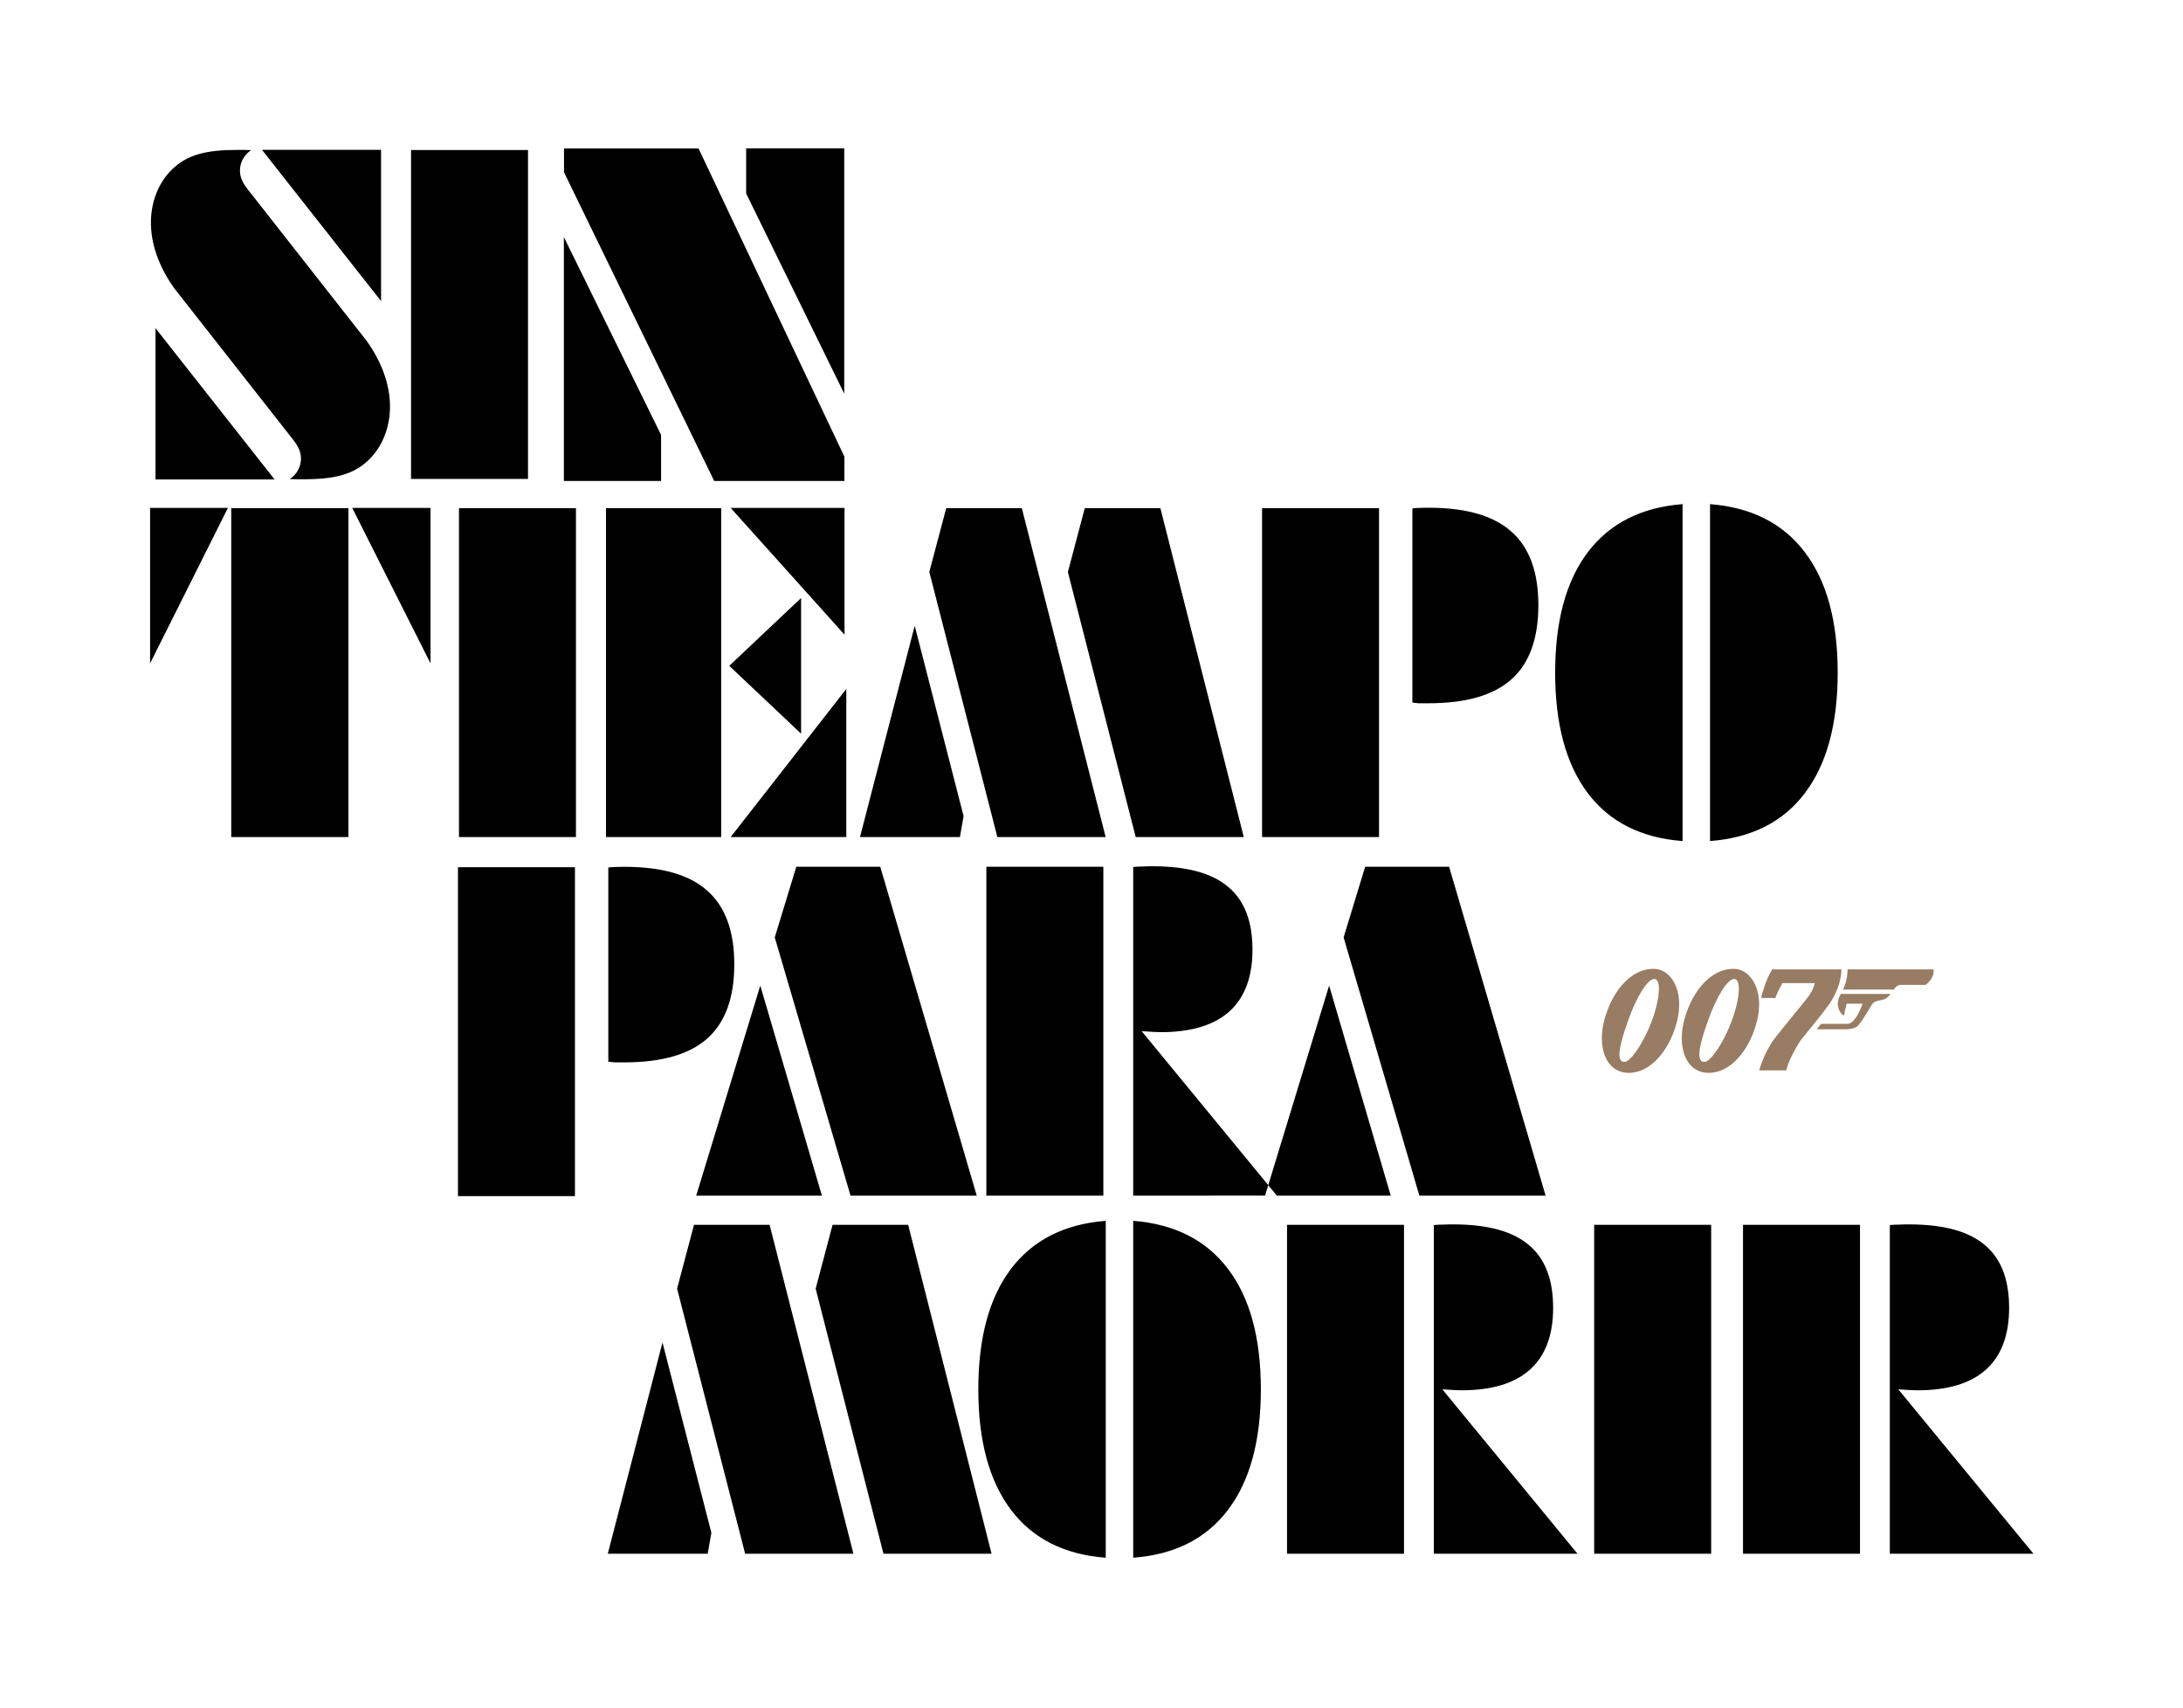 <?xml version="1.0" encoding="UTF-8"?>
<svg width="437.1" height="342" version="1.1" xmlns="http://www.w3.org/2000/svg">
 <path d="m76.3 30v30.284l-23.84-30.284zm-26 8.8c-0.877-1.075-1.79-2.193-2.12-3.541-0.232-0.947-0.153-1.965 0.206-2.872 0.375-0.95 1.055-1.777 1.914-2.328-0.819-0.04-1.64-0.05-2.46-0.05s-1.641 0.02-2.46 0.05c-2.724 0.123-5.506 0.471-7.938 1.705-2.208 1.12-4.034 2.945-5.26 5.096s-1.863 4.618-1.953 7.093c-0.179 4.949 1.804 9.79 4.696 13.81l23.085 29.41c0.877 1.075 1.79 2.193 2.12 3.541 0.232 0.948 0.153 1.966-0.206 2.873-0.375 0.949-1.055 1.776-1.914 2.328 1.639 0.07 3.281 0.07 4.92 0 2.724-0.124 5.506-0.472 7.938-1.706 2.208-1.12 4.033-2.945 5.259-5.096 1.226-2.151 1.864-4.618 1.953-7.093 0.179-4.949-1.804-9.791-4.696-13.81zm-19.16 57.2v-30.284l23.84 30.284zm195.76 143.4v-65.812c0.386-0.06 1.603-0.09 2.019-0.09 0.445-0.03 1.069-0.05 1.87-0.05 6.828 0 11.859 1.366 15.095 4.097 3.265 2.701 4.898 6.901 4.898 12.601 0 5.462-1.544 9.588-4.631 12.379-3.087 2.76-7.659 4.141-13.714 4.141-0.712 0-1.9-0.06-3.562-0.178h-0.267l27.055 32.906zm-29.4 0v-65.857h23.422v65.857zm180.9 71.7v-65.812c0.386-0.06 1.603-0.09 2.019-0.09 0.445-0.03 1.069-0.04 1.87-0.04 6.828 0 11.859 1.366 15.095 4.097 3.265 2.701 4.898 6.901 4.898 12.601 0 5.462-1.544 9.588-4.631 12.379-3.087 2.76-7.659 4.141-13.714 4.141-0.712 0-1.9-0.06-3.562-0.178h-0.267l27.055 32.907zm-29.4 0v-65.857h23.422v65.857zm-172.1 0-13.581-53.077 3.384-12.78h15.14l16.698 65.857zm-35.2 0h-20.004l10.954-42.302 9.788 38.109zm7.5 0-13.626-53.077 3.384-12.78h15.14l16.787 65.857zm21.1-71.7h25.274l-19.322-65.857h-16.807l-4.316 14.149zm-30.9 0h25.17l-12.339-42.059zm144.8 0h25.274l-19.321-65.857h-16.807l-4.316 14.149zm-30.9 0h25.17l-12.339-42.059zm-131.5-65.7c0.405-0.06 0.825-0.09 1.261-0.09 0.467-0.03 1.121-0.05 1.962-0.05 7.536 0 13.08 1.603 16.629 4.809 3.581 3.176 5.372 8.076 5.372 14.7 0 6.685-1.791 11.63-5.372 14.836-3.581 3.206-9.125 4.809-16.629 4.809h-1.962c-0.436-0.03-0.856-0.08-1.261-0.136zm-30.1 65.8v-65.857h23.422v65.857zm191.1-137.7c0.405-0.06 0.825-0.09 1.261-0.09 0.467-0.03 1.121-0.05 1.962-0.05 7.536 0 13.08 1.603 16.629 4.809 3.581 3.176 5.372 8.076 5.372 14.7 0 6.685-1.791 11.63-5.372 14.836-3.581 3.206-9.125 4.809-16.629 4.809h-1.962c-0.436-0.03-0.856-0.08-1.261-0.136zm-30.1 65.8v-65.857h23.422v65.857zm-103.3-137.9h19.642v49.126l-19.642-40.087zm-6.4 66.6h26.075v-4.854l-29.206-61.717h-26.937v4.768zm-30.1 0v-48.842l19.468 39.63v9.212zm206.3 214.8v-65.857h23.422v65.857zm-32.1 0v-65.812c0.386-0.06 1.603-0.09 2.019-0.09 0.445-0.03 1.069-0.04 1.87-0.04 6.828 0 11.859 1.366 15.095 4.097 3.265 2.701 4.898 6.901 4.898 12.601 0 5.462-1.544 9.588-4.631 12.379-3.087 2.76-7.659 4.141-13.714 4.141-0.712 0-1.9-0.06-3.562-0.178h-0.267l27.055 32.907zm-29.4 0v-65.857h23.422v65.857zm-36.3 0.8c-8.282-0.623-14.605-3.815-18.968-9.573-4.364-5.789-6.545-13.834-6.545-24.134 0-10.33 2.182-18.375 6.545-24.134 4.364-5.759 10.687-8.965 18.968-9.618zm5.5 0v-67.46c8.282 0.653 14.605 3.859 18.968 9.618 4.393 5.759 6.59 13.804 6.59 24.134 0 10.301-2.197 18.345-6.59 24.134-4.364 5.759-10.687 8.95-18.968 9.573zm110-143.5c-8.282-0.623-14.605-3.815-18.968-9.573-4.364-5.789-6.546-13.834-6.546-24.134 0-10.33 2.182-18.375 6.546-24.134 4.364-5.76 10.687-8.965 18.968-9.618zm5.5 0v-67.46c8.282 0.653 14.605 3.859 18.968 9.618 4.393 5.759 6.59 13.804 6.59 24.134 0 10.301-2.197 18.345-6.59 24.134-4.364 5.759-10.687 8.95-18.968 9.574zm-115-0.8-13.581-53.075 3.384-12.779h15.139l16.698 65.856zm-35.2 0h-20.005l10.954-42.302 9.788 38.11zm7.5 0-13.625-53.075 3.384-12.779h15.139l16.787 65.856zm-55.3 0h-23.065v-65.857h23.065zm1.9-65.9h22.798v25.381zm14.1 45.2-14.382-13.581 14.382-13.581zm-14.1 20.7 23.154-29.655v29.655zm-54.4 0v-65.857h23.422v65.857zm-5.7-65.9v31.125l-15.673-31.125zm-39.9 65.9v-65.857h23.466v65.857zm-16.25-65.9h15.585l-15.585 31.125zm52.25-5.8v-65.857h23.422v65.857z"/>
 <path d="m331.4 194c-4.434-0.257-8.454 3.989-10.144 10.131-1.436 5.252 0.108 10.589 4.782 10.68 4.316 0.09 8.2-4.321 9.731-10.237 1.554-6.067-1.086-10.388-4.369-10.574zm-0.8 10.8c-1.582 4.095-4.117 7.817-5.312 7.817-0.28-0.01-0.569-0.03-0.767-0.347-0.171-0.251-0.262-0.629-0.262-1.147 0-1.313 0.571-3.526 1.761-6.856 1.721-4.809 3.864-8.2 5.182-8.255 0.158 0.03 0.301-0.01 0.604 0.302 0.777 1.076 0.257 4.728-1.205 8.486zm38.1-10.7h-13.851c-1.401 2.163-2.233 5.71-2.233 5.71l2.862 0.02c0.216-0.8 1.391-2.978 1.391-2.978h6.504c-0.443 1.942-1.74 3.235-2.535 4.256-0.795 1.011-3.642 4.432-5.41 6.706-2.266 2.932-3.174 6.499-3.174 6.499h5.41c0.438-2.022 2.022-4.608 2.53-5.483 0.523-0.921 2.882-3.466 5.772-7.365 2.89-3.899 2.734-7.365 2.734-7.365zm18.4 0h-17.149c-0.106 2.817-0.971 4.04-0.971 4.04h10.247c0.498-0.941 1.298-0.941 1.298-0.941h5.066c2.063-1.766 1.51-3.099 1.51-3.099zm-19.1 7.3c0.256 1.267 0.8 1.695 1.232 1.982l0.116-0.765 0.392-1.649h3.21s-0.789 2.374-1.942 3.496c-0.644 0.623-1.193 0.543-1.554 0.543h-4.839l-0.86 1.087h5.986s1.585-0.04 2.239-0.695c0.866-0.87 2.525-3.783 2.888-4.361 0.362-0.584 1.373-0.715 1.871-0.8 0.498-0.08 1.162-0.352 1.806-1.222h-9.966s-0.789 1.307-0.578 2.384zm-20.6-7.4c-4.434-0.257-8.453 3.989-10.144 10.131-1.436 5.252 0.108 10.589 4.782 10.68 4.316 0.09 8.2-4.321 9.732-10.237 1.554-6.067-1.086-10.388-4.369-10.574zm-0.8 10.8c-1.582 4.095-4.117 7.817-5.312 7.817-0.28-0.01-0.569-0.03-0.767-0.347-0.171-0.251-0.262-0.629-0.262-1.147 0-1.313 0.571-3.526 1.761-6.856 1.721-4.809 3.864-8.2 5.181-8.255 0.158 0.03 0.301-0.01 0.604 0.302 0.777 1.076 0.257 4.728-1.205 8.486z" fill="#987c63"/>
</svg>
